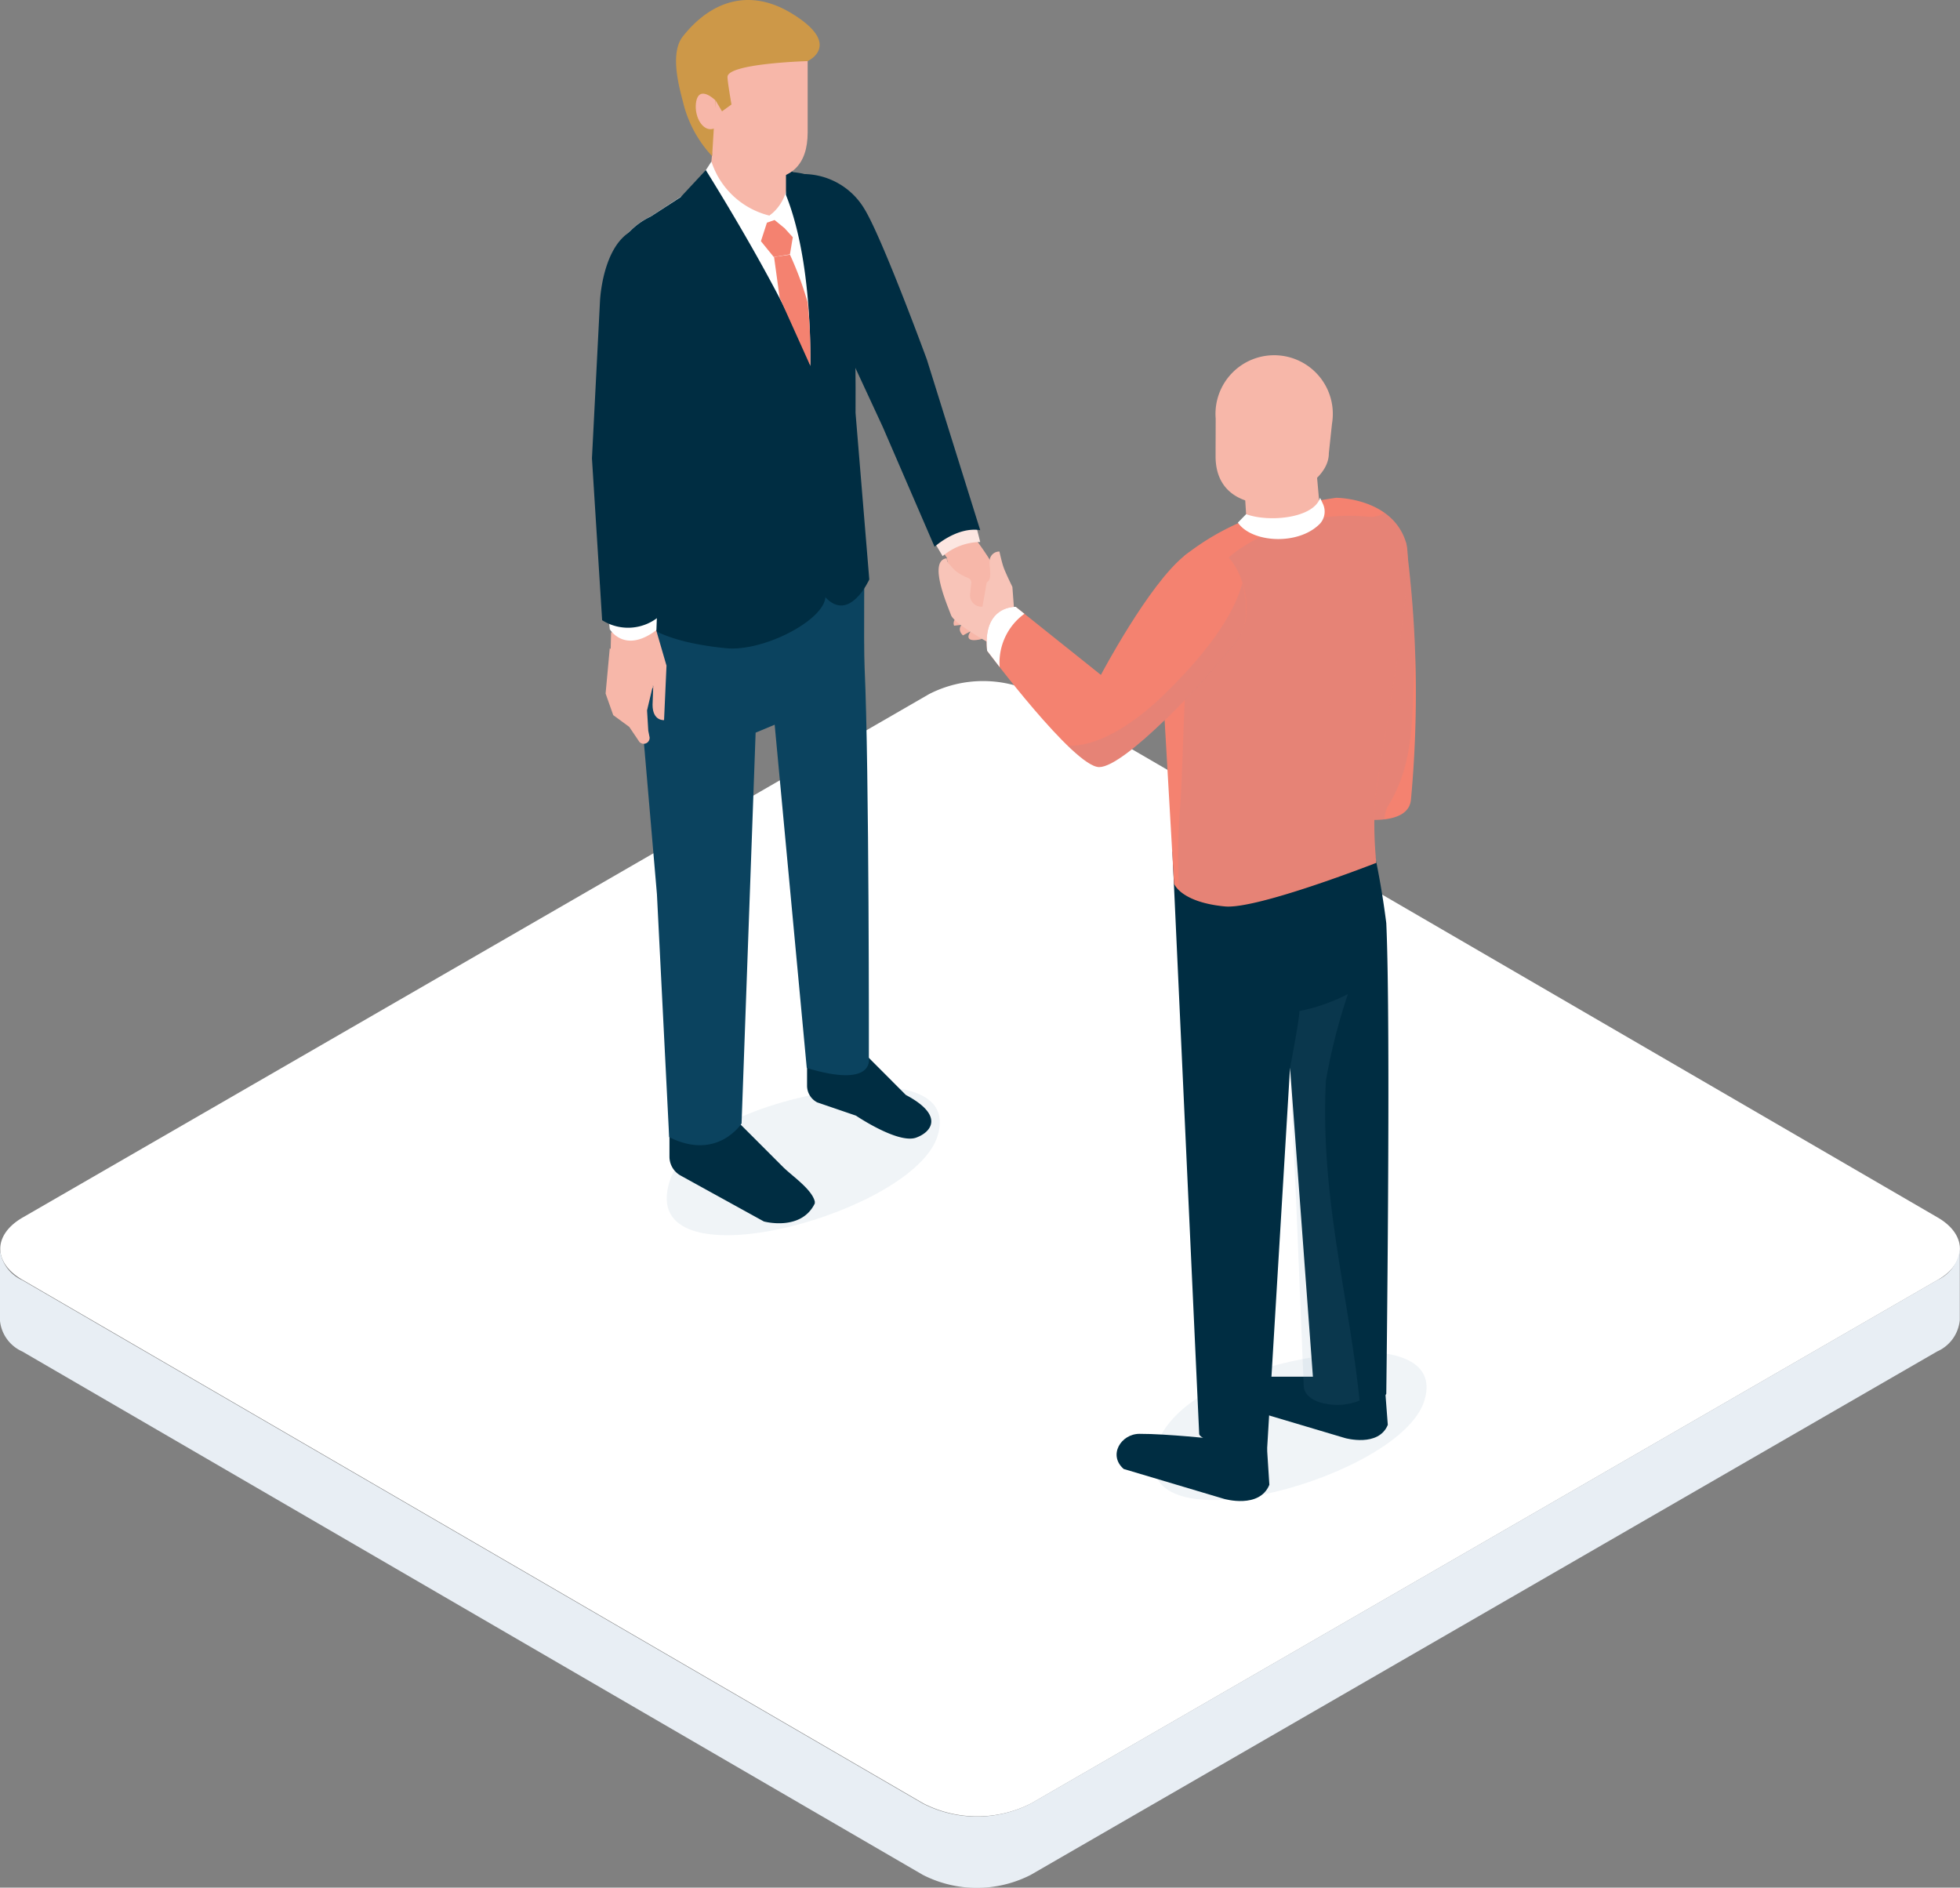 <svg xmlns="http://www.w3.org/2000/svg" viewBox="0 0 192.44 185.32"><rect x="0" y="0" width="192.44" height="185.32" fill="#808080" stroke="none"/><defs><style>.cls-1{isolation:isolate;}.cls-2{fill:#fff;}.cls-3{fill:#e8eef4;}.cls-4{fill:#6c91b2;opacity:0.1;mix-blend-mode:multiply;}.cls-5{fill:#f7b7a9;}.cls-6{fill:#fce6e1;}.cls-7{fill:#002d42;}.cls-8{fill:#0b435f;}.cls-9{fill:#cd9848;}.cls-10{fill:#f48270;}.cls-11{fill:#f8c4b8;}</style></defs><title>Integrity</title><g class="cls-1"><g id="Layer_2" data-name="Layer 2"><g id="Layer_2-2" data-name="Layer 2"><path class="cls-2" d="M190.25,119.53,101.82,68.14a11.63,11.63,0,0,0-10.59,0l-89,51.39c-2.93,1.69-2.95,4.44,0,6.13l88.43,51.39a11.63,11.63,0,0,0,10.59,0l89-51.39C193.15,124,193.17,121.22,190.25,119.53Z"/><path class="cls-3" d="M90.64,184a11.69,11.69,0,0,0,10.59,0"/><path class="cls-3" d="M190.2,125.68l-89,51.39a11.63,11.63,0,0,1-10.59,0L2.18,125.68a3.71,3.71,0,0,1-2.18-3l0,7a3.71,3.71,0,0,0,2.18,3l88.43,51.39a11.63,11.63,0,0,0,10.59,0l89-51.39a3.75,3.75,0,0,0,2.22-3.09l0-7A3.75,3.75,0,0,1,190.2,125.68Z"/><path class="cls-4" d="M83.14,107c-5.31.46-16.67,3.39-17.63,10-1.3,9.06,24.16,2,26.53-5.43C93.64,106.58,86.75,106.33,83.14,107Z"/><path class="cls-4" d="M130.93,133c-5.31.46-16.67,3.38-17.63,10-1.3,9.06,24.16,2,26.53-5.43C141.43,132.6,134.54,132.34,130.93,133Z"/><path class="cls-5" d="M96,53.22l-.47-1.81c-3.56-1-3.8,1.53-3.8,1.53L93,54.81c-.08.46.63,1.55.63,1.55l.56,1L94,60.57c-.56.42-.32.86-.32.86l1.39-.16-.69.11c-.4.53.17,1,.17,1l.78-.42c-.44.57-.36,1.09.91.81s2.12-5.53,2-6A29.59,29.59,0,0,0,96,53.22Z"/><path class="cls-6" d="M91.7,53.16l.85,1.44a5.85,5.85,0,0,1,3.69-1.39l-.35-1.38A4,4,0,0,0,91.7,53.16Z"/><path class="cls-7" d="M119.35,141.28s-4.79-.52-7.47-.51c-1.82,0-3.11,2.1-1.55,3.45l9.87,2.94s3.46,1,4.43-1.39l-.23-3.58Z"/><path class="cls-7" d="M84.84,20.46A7,7,0,0,0,79,17.09s3,9.67,1,9.79a8.58,8.58,0,0,1-1.83-.09l4.66,6.84,3.84,8.28,5.09,11.77s2.19-2,4.48-1.63L91,35.29S86.59,23.26,84.84,20.46Z"/><path class="cls-7" d="M76.85,114.54l-4.65-4.65-6.47,1v2.67a2.12,2.12,0,0,0,1.09,1.85L75,119.92s3.66,1,5-1.77l0-.19C79.7,116.73,77.74,115.44,76.85,114.54Z"/><path class="cls-7" d="M88.94,107.5l-4.06-4.07-5.64.85v2.33a1.85,1.85,0,0,0,1,1.62l3.8,1.3s4.09,2.77,5.88,2.17C91.44,111.17,92.77,109.53,88.94,107.5Z"/><path class="cls-8" d="M84.89,65.55c-.11-2.54,0-12,0-12-2.09,1.2-3,0-5,1-5.37,2.64-18,1.25-18.14,1.24l2.75,32,1.2,23.85c4.73,2.38,7.11-1.34,7.11-1.34l1.38-38.37,1.87-.78,3.15,33.7c6.57,2,6.1-.85,6.1-.85S85.35,75.62,84.89,65.55Z"/><path class="cls-2" d="M82.64,39.37c.21-6.59.62-12.72-.61-19.14A17.45,17.45,0,0,1,77.16,18a2.24,2.24,0,0,1-.86-1.15H73.24l-3.58.63-5.77,3.77a7,7,0,0,0-4,7l3.71,27.13s.51,4.37,10.14,3.07c5.29-.71,8.19-2.21,9.69-3.36A91.22,91.22,0,0,1,82.64,39.37Z"/><path class="cls-7" d="M83.19,22.24c-1-3-2-5.38-6.16-5.37,3.16,5.58,2.7,16.09,2.52,19.72s-1.52-1.84-1.5,1.8q0,7.3,0,14.61c1.3.64,1.77,4.32,3,5.65,2.38,2.52,4.3-1.76,4.3-1.76L84,40.54S84.12,25.18,83.19,22.24Z"/><path class="cls-7" d="M79.15,35.31v.32s-6.12-11.12-7-12.51c-1.12-1.68-2.2-3.39-3.26-5.1l-5,3.24a7,7,0,0,0-4,7L62.49,60.4s1,2.47,8.8,3.24c3.64.36,9.57-2.71,9.75-5-1-6.92-1.39-16.18-1.8-23.16Z"/><path class="cls-5" d="M59.87,67.1a18.34,18.34,0,0,1,2.05.36q.31,0,.63,0a6.19,6.19,0,0,1,1.55.1v0l.11-6.71L60,62.09Z"/><path class="cls-5" d="M63.05,66.56l1.09.78-.07,1.85c0,1.62,1.13,1.51,1.13,1.51l.24-5.35L64,60.4Z"/><path class="cls-2" d="M60.09,60l-.41-.05h0l.19,1.82s1.43,2.47,4.58.09l.08-2.27A4.75,4.75,0,0,1,60.09,60Z"/><path class="cls-7" d="M63.77,22.24c-4.55,0-4.86,7.3-4.86,7.3L58.12,45l1,15.89a4.75,4.75,0,0,0,5.7-.46l.62-16L66.84,31S67.23,22.23,63.77,22.24Z"/><path class="cls-5" d="M69.66,17.92a3.84,3.84,0,0,0,7.68,0V11.64H70.23Z"/><path class="cls-5" d="M59.87,63.64l-.41,4.45.75,2.12,1.57,1.15,1,1.48a.58.58,0,0,0,1-.45l-.13-.65-.12-2,.57-2.4Z"/><path class="cls-2" d="M69.85,15.86l-1.69,2.61a9.08,9.08,0,0,0,6.4,5.7l1-3A8,8,0,0,1,69.85,15.86Z"/><path class="cls-2" d="M75.51,21.2a11.49,11.49,0,0,1,2.33,2.09s1-4.7-.5-6.2A4.56,4.56,0,0,1,75.51,21.2Z"/><path class="cls-7" d="M69.3,16.7l-2.44,2.62,1.45,6.17h1.35l-1.64.7a53.89,53.89,0,0,1,6.69,6.27c2.39,2.73,3.86,4.13,4.75,6.55a8.47,8.47,0,0,0,.17-2.94C77.94,31.12,72.56,21.93,69.3,16.7Z"/><path class="cls-7" d="M79.72,22.24l1.09-.48a9.06,9.06,0,0,0-3.64-5.37v2.75C80.3,27,79.46,39,79.46,39c1.77-3.58,1.72-16.77,1.72-16.77Z"/><path class="cls-5" d="M68.81,12.67c0,3.21,5.75,5,5.75,5,3.1,0,4.74-1.43,4.74-4.7V4.73l-11.14,2Z"/><path class="cls-9" d="M77.9,1.42C73.49-1.36,69.67.25,67.05,3.57c-1.29,1.62-.4,4.88,0,6.4a11.76,11.76,0,0,0,2.87,5.36l.33-5.49.64,1.09.93-.67s-.41-2.33-.39-2.72C71.48,6.22,79.3,6,79.3,6S82.72,4.44,77.9,1.42Z"/><path class="cls-5" d="M68.33,10.13c-.17,1.41.76,3,1.9,2.44V9.84S68.58,8.21,68.33,10.13Z"/><polygon class="cls-10" points="76.05 21.6 75.3 21.86 74.71 23.68 75.97 25.23 77.56 24.97 77.84 23.29 77.03 22.4 76.05 21.6"/><path class="cls-10" d="M77.56,25,76,25.23l.55,4,3,6.66a46.66,46.66,0,0,0-.25-6.19A32.75,32.75,0,0,0,77.56,25Z"/><path class="cls-11" d="M99.4,57.62s-.65-1.33-.85-1.88-.42-1.59-.42-1.59a.94.94,0,0,0-.93.69c-.19.73.43,2.31-.54,2.38-.47,0-2.35-1.2-3.32-1.72a.81.81,0,0,1-.38-.69c-1.9.21.12,4.75.41,5.57S96.9,63,96.9,63L98,64.64l3.18-2.73-1.58-1.62Z"/><path class="cls-10" d="M133.84,73.44l-2,6.73s6.36,1.41,6.69-1.63a112.89,112.89,0,0,0-.49-25.27Z"/><path class="cls-4" d="M133.84,73.44l-2,6.73a14.4,14.4,0,0,0,4.11.26,2.46,2.46,0,0,1,.39-1.39c2.58-4.26,2.26-8.67,2.54-13.49,0-.43.05-.87.08-1.3-.24-6.41-.92-11-.92-11Z"/><path class="cls-7" d="M129.33,135.16h-5.1c-1.72,0-3.06,2.61-1.46,3.26l9.31,2.77s3.27.92,4.18-1.3L136,136.5Z"/><path class="cls-7" d="M134.43,81.48c-2.09,1.2-18,3.75-19.32,2.09l2.63,57.19c0,.9,6.63,2.16,6.63,2.16l2.29-38.09L129,136.42c.06,1.19-.06,1.29,1.11,1.52,4.86,1,6-1.1,6-1.1s.47-36.14,0-46.21A83,83,0,0,0,134.43,81.48Z"/><path class="cls-10" d="M138.05,53.27c-1.33-4.4-6.85-4.4-6.85-4.4a48.15,48.15,0,0,0-7.5,1.67,24.48,24.48,0,0,0-7.44,4.05l-2.08,13.23,1.09,18.93s.62,1.82,5,2.24c3.17.3,14.86-4.28,14.86-4.28a38,38,0,0,1-.15-5.66C135.13,76.08,139.05,56.56,138.05,53.27Z"/><path class="cls-4" d="M138.05,53.27a5.48,5.48,0,0,0-2.12-2.93,2.38,2.38,0,0,1-1.6.39A19.36,19.36,0,0,0,121.56,54c-3.87,2.78-4.73,7.73-5.07,12.18-.32,4.16-.33,8.36-.58,12.53a61.09,61.09,0,0,0-.15,8.67c.6.57,1.87,1.33,4.5,1.58,3.17.3,14.86-4.28,14.86-4.28a38,38,0,0,1-.15-5.66C135.13,76.08,139.05,56.56,138.05,53.27Z"/><path class="cls-10" d="M116.26,54.59c-3.52,2.86-8.17,11.67-8.17,11.67l-8.36-6.68s-3.28-.16-2.81,4.31c0,0,8.52,11.42,11,11.42s10.33-8.29,13.6-12.54C124,59.64,120.87,50.85,116.26,54.59Z"/><path class="cls-4" d="M114.2,68.28c-2.28,2.21-6,5.06-9.37,4.93,1.29,1.25,2.42,2.1,3.11,2.1,2.49,0,10.33-8.29,13.6-12.54,1-1.3,1-3.58.44-5.53C120.87,61.41,116.86,65.69,114.2,68.28Z"/><path class="cls-2" d="M96.92,63.89l1.23,1.6a5.93,5.93,0,0,1,2.43-5.23l-.85-.68S96.45,59.42,96.92,63.89Z"/><path class="cls-5" d="M121.93,43.91l.45,7.08c0,2.12,7.23,1.33,7.23-.79l-.56-6.29Z"/><path class="cls-2" d="M129.61,48.87c-.61,2-5,2.44-7.26,1.61l-.81.83c1.37,2,6,2.27,8.09.07a1.77,1.77,0,0,0,.26-1.91Z"/><path class="cls-5" d="M119.35,44.8c0,3.27,2.27,4.7,5.37,4.7,0,0,5.75-1.79,5.75-5l.31-2.9a5.76,5.76,0,1,0-11.42-.5C119.36,42.33,119.35,43.56,119.35,44.8Z"/><path class="cls-5" d="M120.58,41.93v2.73c1.14.52,2.08-1,1.9-2.44C122.24,40.3,120.58,41.93,120.58,41.93Z"/><path class="cls-5" d="M93,54.81S93.17,56,95,56.72a.52.52,0,0,1,.37.47l-.12,1.12a1.12,1.12,0,0,0,1.21,1.25l.34-1.9c0-.1.3-1.43.07-1.61C95.92,55.27,93,54.81,93,54.81Z"/><path class="cls-4" d="M130.18,106.1a57.53,57.53,0,0,1,2.17-8.51,18,18,0,0,1-4.77,1.67c0,.74-.77,4.85-.92,5.57l.62,13.57L128,136c0,1.08,1.18,1.67,2.24,1.83a5.71,5.71,0,0,0,3.25-.33C132.41,127.09,129.61,117.45,130.18,106.1Z"/></g></g></g></svg>